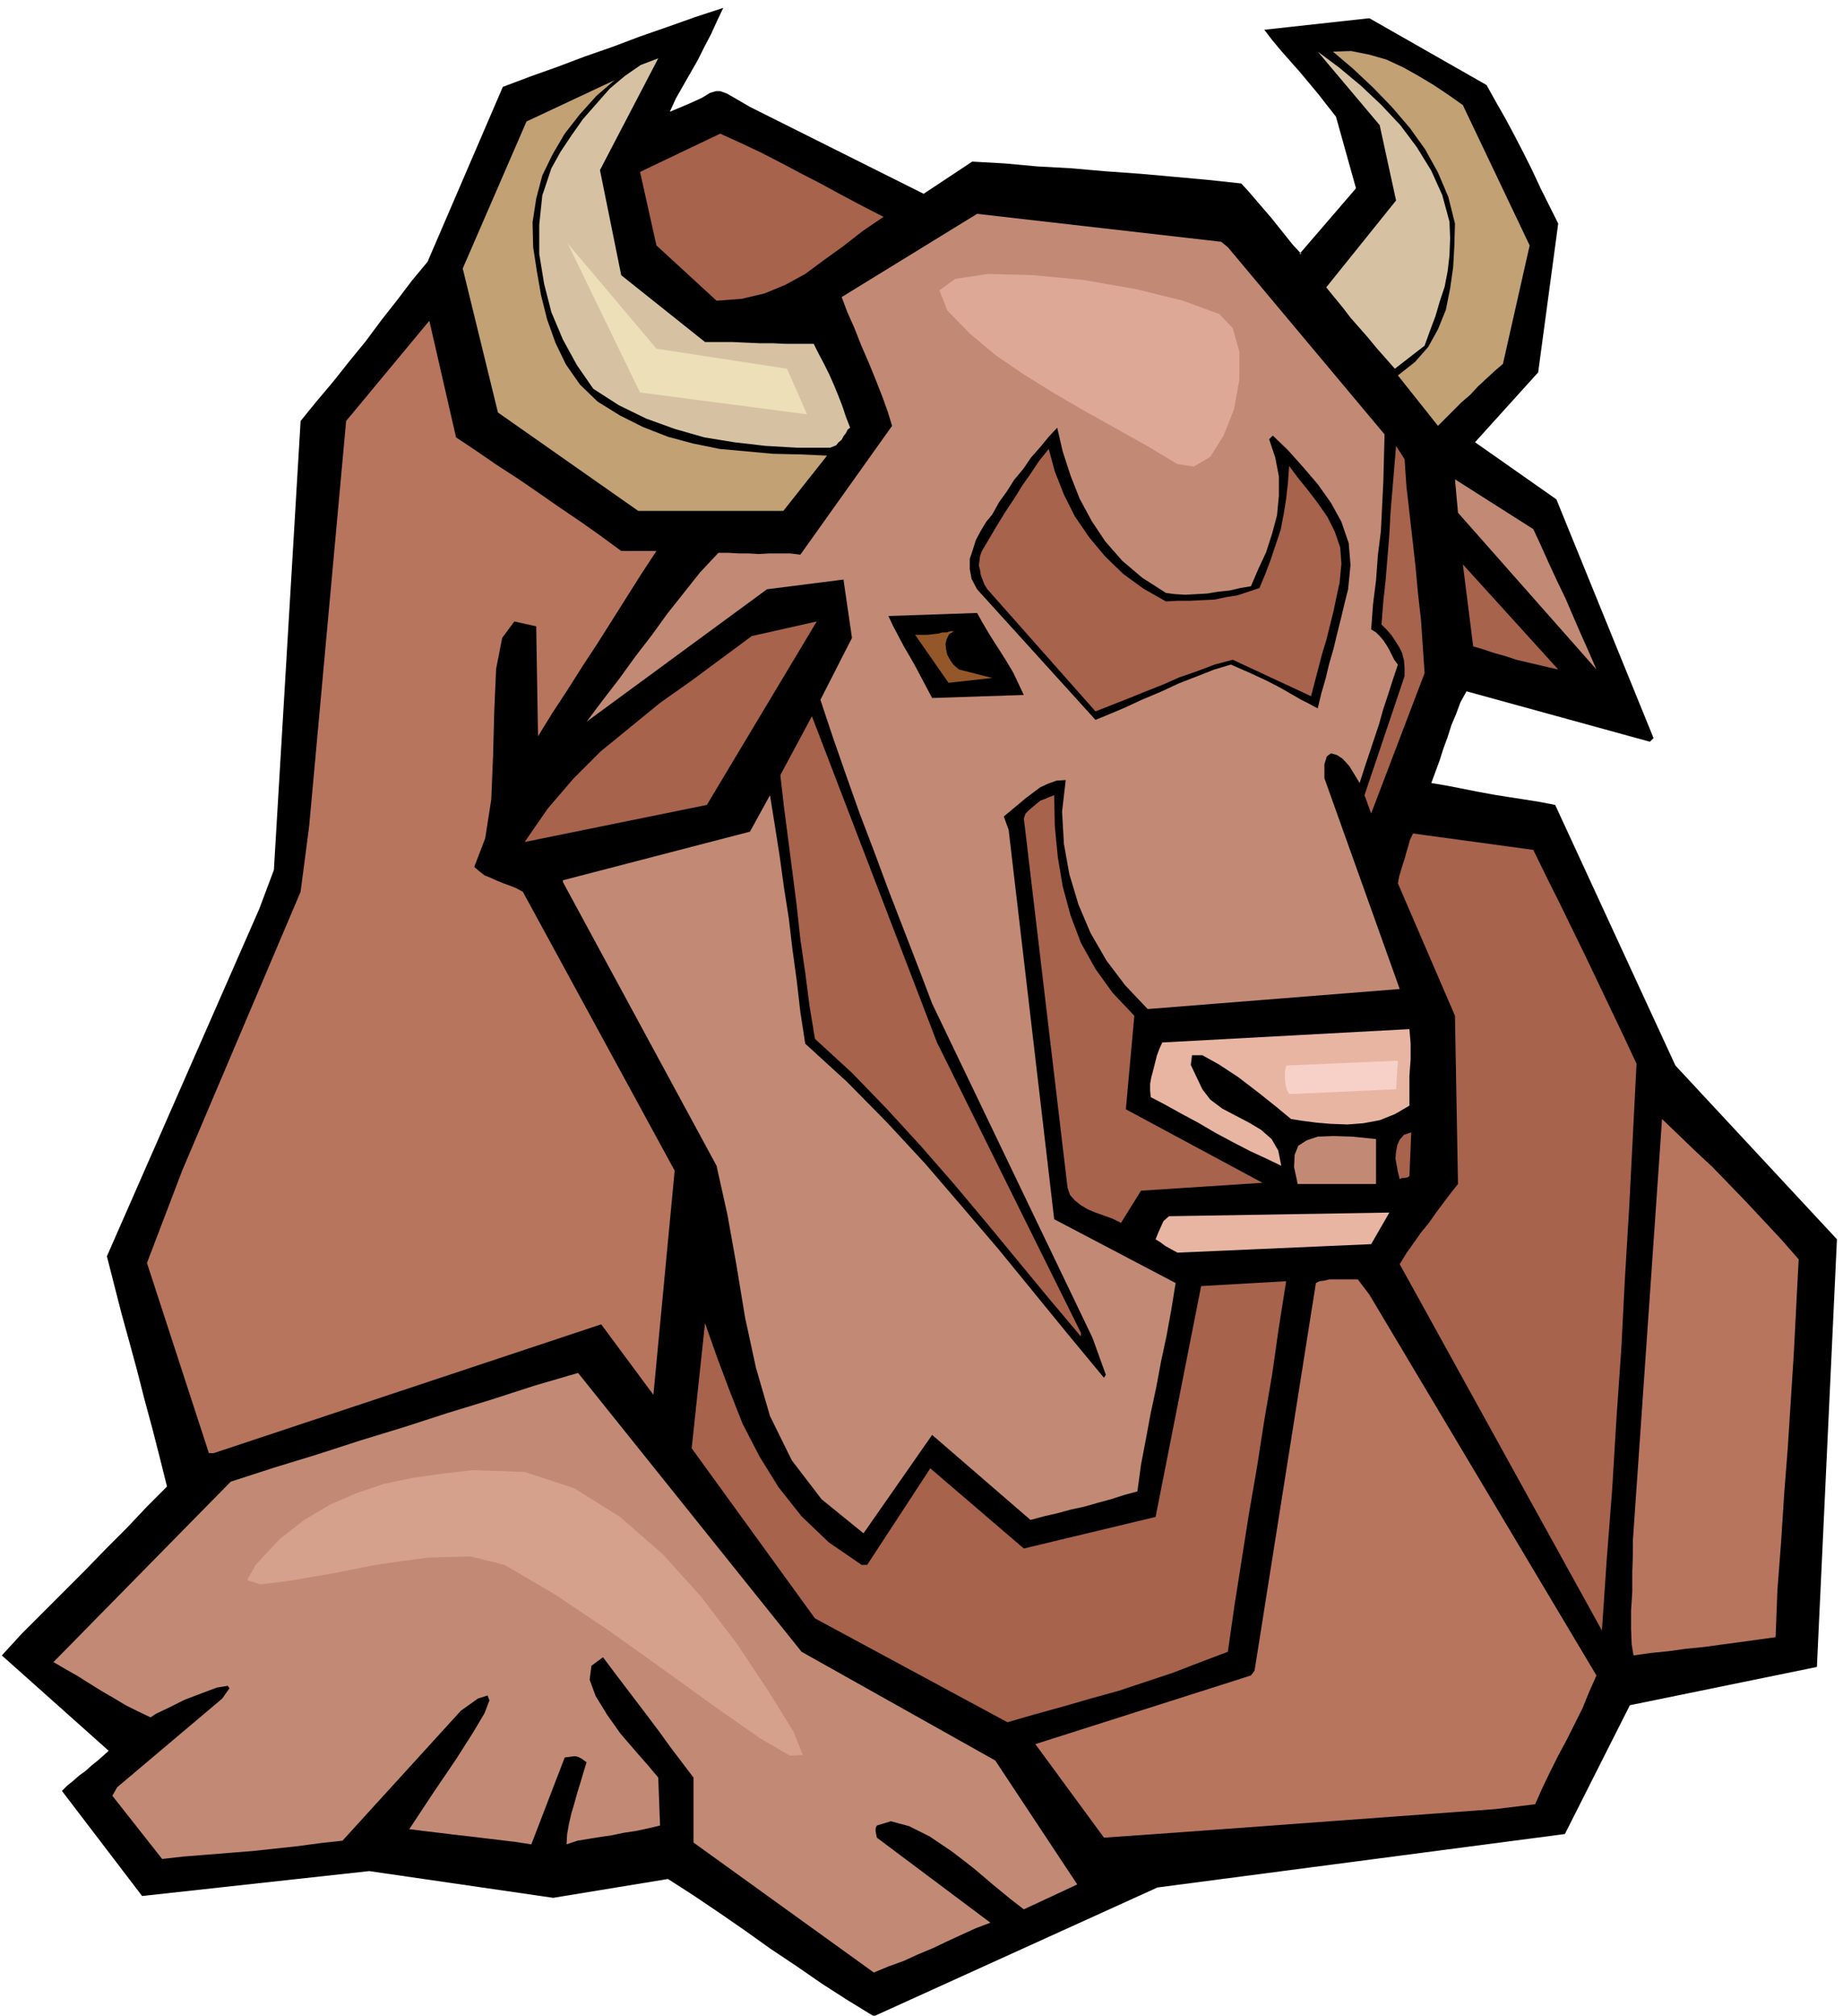 <svg xmlns="http://www.w3.org/2000/svg" fill-rule="evenodd" height="536.079" preserveAspectRatio="none" stroke-linecap="round" viewBox="0 0 3035 3318" width="490.455"><style>.brush1{fill:#000}.pen1{stroke:none}.brush2{fill:#b8755e}.brush3{fill:#a8634d}.brush4{fill:#c28a75}.brush5{fill:#c2a175}.brush6{fill:#d6c2a3}.brush7{fill:#e8b5a3}</style><path class="pen1 brush1" d="m2684 2807-107 212-671 88-467 212-44-27-42-27-42-29-42-28-42-30-42-29-43-29-42-27-189 31-303-44-374 41-132-173 9-9 10-8 9-8 11-8 10-9 10-8 9-8 9-8L3 2725l33-36 35-35 35-35 35-35 34-35 34-34 33-35 33-33-12-48-12-47-13-48-12-47-13-48-13-47-12-47-12-47 251-572 24-64 44-739 26-32 27-32 27-34 27-33 26-35 26-33 25-33 25-30 124-288 45-17 45-16 45-17 46-16 45-17 46-16 45-16 46-15-10 21-10 22-11 21-11 22-12 21-12 21-12 21-10 22 31-13 22-10 13-8 10-3h7l11 4 14 8 24 14 286 143 80-53 53 3 55 5 55 3 57 5 56 4 56 5 55 5 56 6 12 13 12 14 12 14 13 15 12 15 12 15 12 15 14 15h-3l93-108-33-118-15-19-14-18-15-18-15-18-16-18-15-17-15-18-13-17 173-19 193 110 15 27 16 28 15 28 15 29 14 28 14 30 14 28 15 30-33 245-104 115 134 94 160 393-6 6-302-83-10 18-7 19-8 19-6 19-7 19-6 19-7 19-7 19 24 4 26 5 25 5 27 5 25 4 26 4 25 4 26 5 198 429 266 286-33 704-308 63z"/><path class="pen1 brush2" d="m2924 2695-29 4-29 4-30 4-29 4-30 3-29 4-30 3-28 4-3-18-1-25v-31l2-31v-33l1-29v-23l1-14 47-679 26 25 28 27 29 27 29 30 28 29 29 31 28 30 28 32-4 77-4 78-5 78-5 78-6 77-5 78-6 78-3 78z"/><path class="pen1 brush3" d="m2638 2684-333-603 11-18 12-17 12-17 13-16 12-17 12-16 12-16 12-15-5-277-94-218 2-11 3-10 3-10 3-9 3-11 3-10 3-11 5-10 198 27 21 43 22 44 21 43 22 45 21 44 21 44 21 44 21 45-6 118-6 117-7 116-6 117-8 115-7 116-9 116-8 118z"/><path class="pen1 brush4" d="m2401 844-5-55 129 82 13 28 13 29 13 28 14 29 12 28 13 30 13 29 13 30-228-258z"/><path class="pen1 brush3" d="m2426 1064-17-135 157 173-18-4-17-4-17-4-17-4-18-6-18-5-18-6-17-5z"/><path class="pen1 brush5" d="m2475 599-14 12-13 12-14 13-13 14-14 12-13 13-13 13-13 13-66-83 28-22 22-25 16-29 13-32 7-35 5-35 2-36 1-36-11-44-17-40-21-38-25-35-30-35-31-32-33-31-33-28 30-1 30 6 28 8 28 13 25 14 25 15 24 16 24 17 110 231-44 195z"/><path class="pen1 brush2" d="m2528 2970-66 8-517 38-127 9-113-154 355-113 6-8 101-638 6-3 8-1 8-2h47l19 25 374 627-12 27-11 27-13 26-13 26-14 26-13 26-13 27-12 27z"/><path class="pen1 brush6" d="m2346 569-49 38-15-17-15-17-14-17-14-16-15-17-13-17-14-17-13-16 115-143-27-124-102-121 35 26 36 30 33 31 32 34 27 36 24 39 18 40 12 44 1 27-1 28-3 26-5 26-8 24-7 24-9 24-9 25z"/><path class="pen1 brush3" d="m2258 1339-11-30 66-196v-14l-1-12-3-12-5-10-7-11-6-9-8-9-8-8 3-38 4-37 3-37 3-37 2-37 3-36 3-36 3-36 14 22 3 44 5 44 5 44 5 44 4 44 5 44 3 44 3 44-88 231z"/><path class="pen1 brush4" d="m2258 1036 8 5 7 7 5 6 6 9 4 7 4 8 4 8 6 8-8 24-8 25-8 24-7 25-8 24-8 24-8 24-8 25-9-15-8-13-11-12-9-6-10-3-7 5-4 13v23l124 347-415 33-37-39-31-41-26-45-20-47-15-50-9-50-3-53 6-52-15 1-14 5-13 6-12 9-12 9-12 10-12 10-12 10 8 22 75 641 200 105-7 43-8 44-9 42-8 43-9 42-8 43-8 42-6 44-22 6-22 7-22 6-21 6-23 5-22 6-22 5-22 6-162-140-113 162-69-56-49-64-36-73-23-79-18-83-14-85-15-84-18-81-253-467v-3l308-80 33-60 8 50 8 51 7 51 8 51 6 51 7 51 6 52 8 52 69 63 66 67 63 68 61 71 59 69 58 71 58 71 58 70 3-5-22-61-264-550-24-63-24-62-24-62-23-62-24-63-22-62-22-63-21-63 52-102-14-96-126 16-297 218 27-36 27-35 26-36 27-35 26-36 27-34 27-34 30-32h16l17 1h16l18 1 17-1h34l17 2 151-212-7-23-9-25-11-28-11-27-13-30-11-28-12-27-9-24 223-137 402 46 11 9 258 308-1 39-1 39-2 40-2 41-5 40-3 41-5 40-3 41z"/><path class="pen1 brush7" d="m2321 1820-24 14-25 10-27 5-26 2-27-1-24-2-23-3-19-3-23-19-30-24-34-26-32-21-27-15h-17l-2 16 19 40 13 17 20 15 21 11 23 12 20 12 17 15 11 19 5 25-25-12-26-12-29-15-28-15-29-17-28-15-27-15-23-12-1-11v-11l2-11 3-11 3-12 3-12 4-11 5-11 407-22 1 12 1 12v26l-1 13-1 14v49z"/><path class="pen1 brush3" d="m2321 1936-3 2-4 1h-5l-4 2-3-12-2-11-2-11 1-11 2-11 4-9 7-8 12-4-3 72z"/><path class="pen1 brush7" d="m1939 2062-11-6-9-5-8-6-8-5 4-10 4-9 5-11 9-8 363-6-30 52-319 14z"/><path class="pen1" style="fill:#f7d1c7" d="m2123 1801-4-7-2-9-1-7v-15l2-9 184-8-3 47-176 8z"/><path class="pen1 brush1" d="m2170 1166-6-3-9-5-12-6-14-8-19-11-23-12-28-13-32-14-27 8-28 11-31 12-30 14-31 13-28 13-26 11-22 9-195-215-9-17-3-16v-17l5-15 5-16 8-15 9-15 10-12 11-20 13-18 12-19 15-18 13-19 15-17 14-17 14-15 9 39 13 40 15 38 20 37 22 33 28 32 33 28 39 25 15 2 17 1 18-1 18-1 18-3 19-2 17-4 18-3 12-28 13-28 10-31 8-30 3-32v-32l-6-31-10-30 6-6 25 24 25 28 24 28 22 31 17 31 12 35 3 36-4 40-6 24-6 25-6 24-6 25-7 24-6 25-7 24-6 25z"/><path class="pen1 brush3" d="m2159 1146-129-60-30 8-29 11-29 10-27 12-28 11-27 11-28 11-28 11-178-201-5-8-3-8-3-8-1-7-2-8 1-8 1-8 3-8 13-22 13-22 13-21 14-21 13-21 14-20 14-21 16-20 10 37 15 38 18 36 24 35 26 31 30 29 33 24 37 21 19-1h20l20-1 21-1 19-4 19-3 18-6 18-6 10-24 9-24 8-24 8-24 5-26 4-25 3-27 2-27 14 19 17 21 16 21 16 23 12 24 9 26 2 27-3 31-5 23-5 24-6 24-6 24-7 23-6 23-6 23-6 23z"/><path class="pen1 brush4" d="m2137 1949-6-28 1-20 6-15 14-9 18-6 26-1 31 1 39 4v74h-129z"/><path class="pen1 brush3" d="m2022 2719-45 17-44 17-45 15-45 15-47 13-45 13-47 13-45 13-317-171-203-280 22-206 19 54 21 56 22 56 28 54 31 50 38 48 45 43 54 37h9l104-159 154 132 217-52 75-380 140-8-12 76-11 77-13 76-12 77-13 75-12 76-12 76-11 77zm-176-706-14-7-14-5-14-5-12-5-12-7-10-8-8-9-4-12-72-608 3-8 6-6 6-5 6-5 6-5 8-3 7-3 8-3 1 51 5 51 8 48 13 48 17 45 24 43 28 39 36 38-14 154 225 121-200 13-33 53z"/><path class="pen1 brush3" d="m1780 2200-53-63-52-63-52-63-52-62-55-63-55-60-58-60-61-56-9-55-7-54-8-55-6-55-7-55-7-54-7-54-6-52 52-97 206 537 237 478v6z"/><path class="pen1 brush1" d="m1535 1149-9-17-9-17-9-17-9-16-10-17-9-17-9-17-8-17 146-5 9 16 10 17 10 16 11 17 10 16 10 17 8 17 9 19-151 5z"/><path class="pen1 brush4" d="m1444 3005-2 4v6l1 5 1 5 187 140-24 9-24 11-24 11-23 11-24 10-24 11-25 9-24 10-297-214v-107l-19-25-19-25-18-25-18-24-19-25-19-25-19-25-18-24-19 14-3 23 10 27 19 31 22 31 25 29 21 24 16 19 3 79-21 5-19 4-20 3-19 4-20 3-19 3-18 3-18 6 1-17 3-17 4-17 5-17 5-18 5-16 5-17 5-16-8-6-6-3-4-1h-3l-7 1-8 1-55 143-26-4-25-3-25-3-25-3-26-3-25-3-25-3-24-3 41-62 36-53 28-44 19-32 8-21-3-8-16 5-28 20-195 214-37 4-37 5-37 4-37 4-38 3-37 3-38 3-36 4-82-104 8-14 173-146 12-17-3-4-18 3-24 9-29 11-26 13-21 10-9 6-21-10-20-10-20-12-19-11-21-13-19-12-21-12-19-11 292-297 71-23 72-22 71-23 72-22 71-23 72-22 71-23 72-21 368 459 319 179 135 204-88 41-22-17-28-23-33-28-35-27-37-25-34-17-30-8-23 7z"/><path class="pen1" style="fill:#945729" d="M1507 1045h20l9-1 9-1 7-2h7l6-2h6l-8 5-4 8-2 8 1 9 2 9 5 9 5 7 9 8 55 14-72 8-55-79z"/><path class="pen1 brush3" d="m1180 495-99-91-27-121 132-63 33 15 34 16 33 17 34 18 33 17 33 18 34 18 35 18-34 23-32 25-32 23-31 23-33 18-34 14-38 9-41 3z"/><path class="pen1 brush6" d="M1367 737h-54l-52-3-52-6-49-8-49-14-47-17-45-22-42-27-27-39-23-42-19-45-12-47-8-49v-48l5-48 15-45 15-27 18-27 19-27 22-25 22-25 25-21 26-18 29-11-96 184 35 173 138 110h45l22 1 23 1h21l22 1h46l8 16 9 17 8 16 8 18 7 17 7 18 6 18 7 18-4 3-3 6-4 5-3 6-5 4-4 5-5 2-5 2z"/><path class="pen1 brush5" d="M1051 841 820 679l-58-237 105-242 145-68-30 26-27 30-25 32-20 34-17 35-10 38-6 39 1 41 6 39 7 40 10 40 14 39 17 35 23 33 29 28 37 23 38 19 41 16 41 11 44 9 44 4 44 4 44 1 45 2-72 91h-239z"/><path class="pen1 brush3" d="m864 1386 38-55 42-49 45-45 49-40 49-40 51-36 50-37 50-37 107-24-181 302-300 61z"/><path class="pen1 brush2" d="m886 1212-3-181-36-8-20 27-10 51-3 68-2 74-3 73-10 64-18 47 8 7 9 7 10 4 11 5 10 4 11 4 10 4 11 6 250 459-35 369-86-116-638 212h-8l-102-313 58-152 195-459 14-107 61-668 137-165 44 192 33 22 35 24 34 22 35 24 33 23 34 23 34 24 34 25h58l-25 38-24 38-24 38-24 38-25 38-24 38-25 38-24 39z"/><path class="pen1" style="fill:#dea896" d="m1560 511-13-33 26-19 54-8 75 2 83 8 86 15 77 19 60 22 22 23 11 39v46l-9 49-17 43-22 35-27 16-27-4-50-30-50-28-52-29-50-29-50-31-47-32-43-36-37-38z"/><path class="pen1" style="fill:#d6a18c" d="m421 2576 39-42 41-32 42-25 44-19 44-15 47-10 49-7 52-6 85 3 82 27 75 47 71 62 63 70 58 76 50 75 44 71 15 38-21 1-50-29-70-49-86-62-91-65-91-61-82-48-56-14-71 2-80 11-77 15-69 12-49 6-22-7 14-25z"/><path class="pen1" style="fill:#ede0b8" d="m935 401 146 173 215 33 33 75-275-36-119-245z"/></svg>
